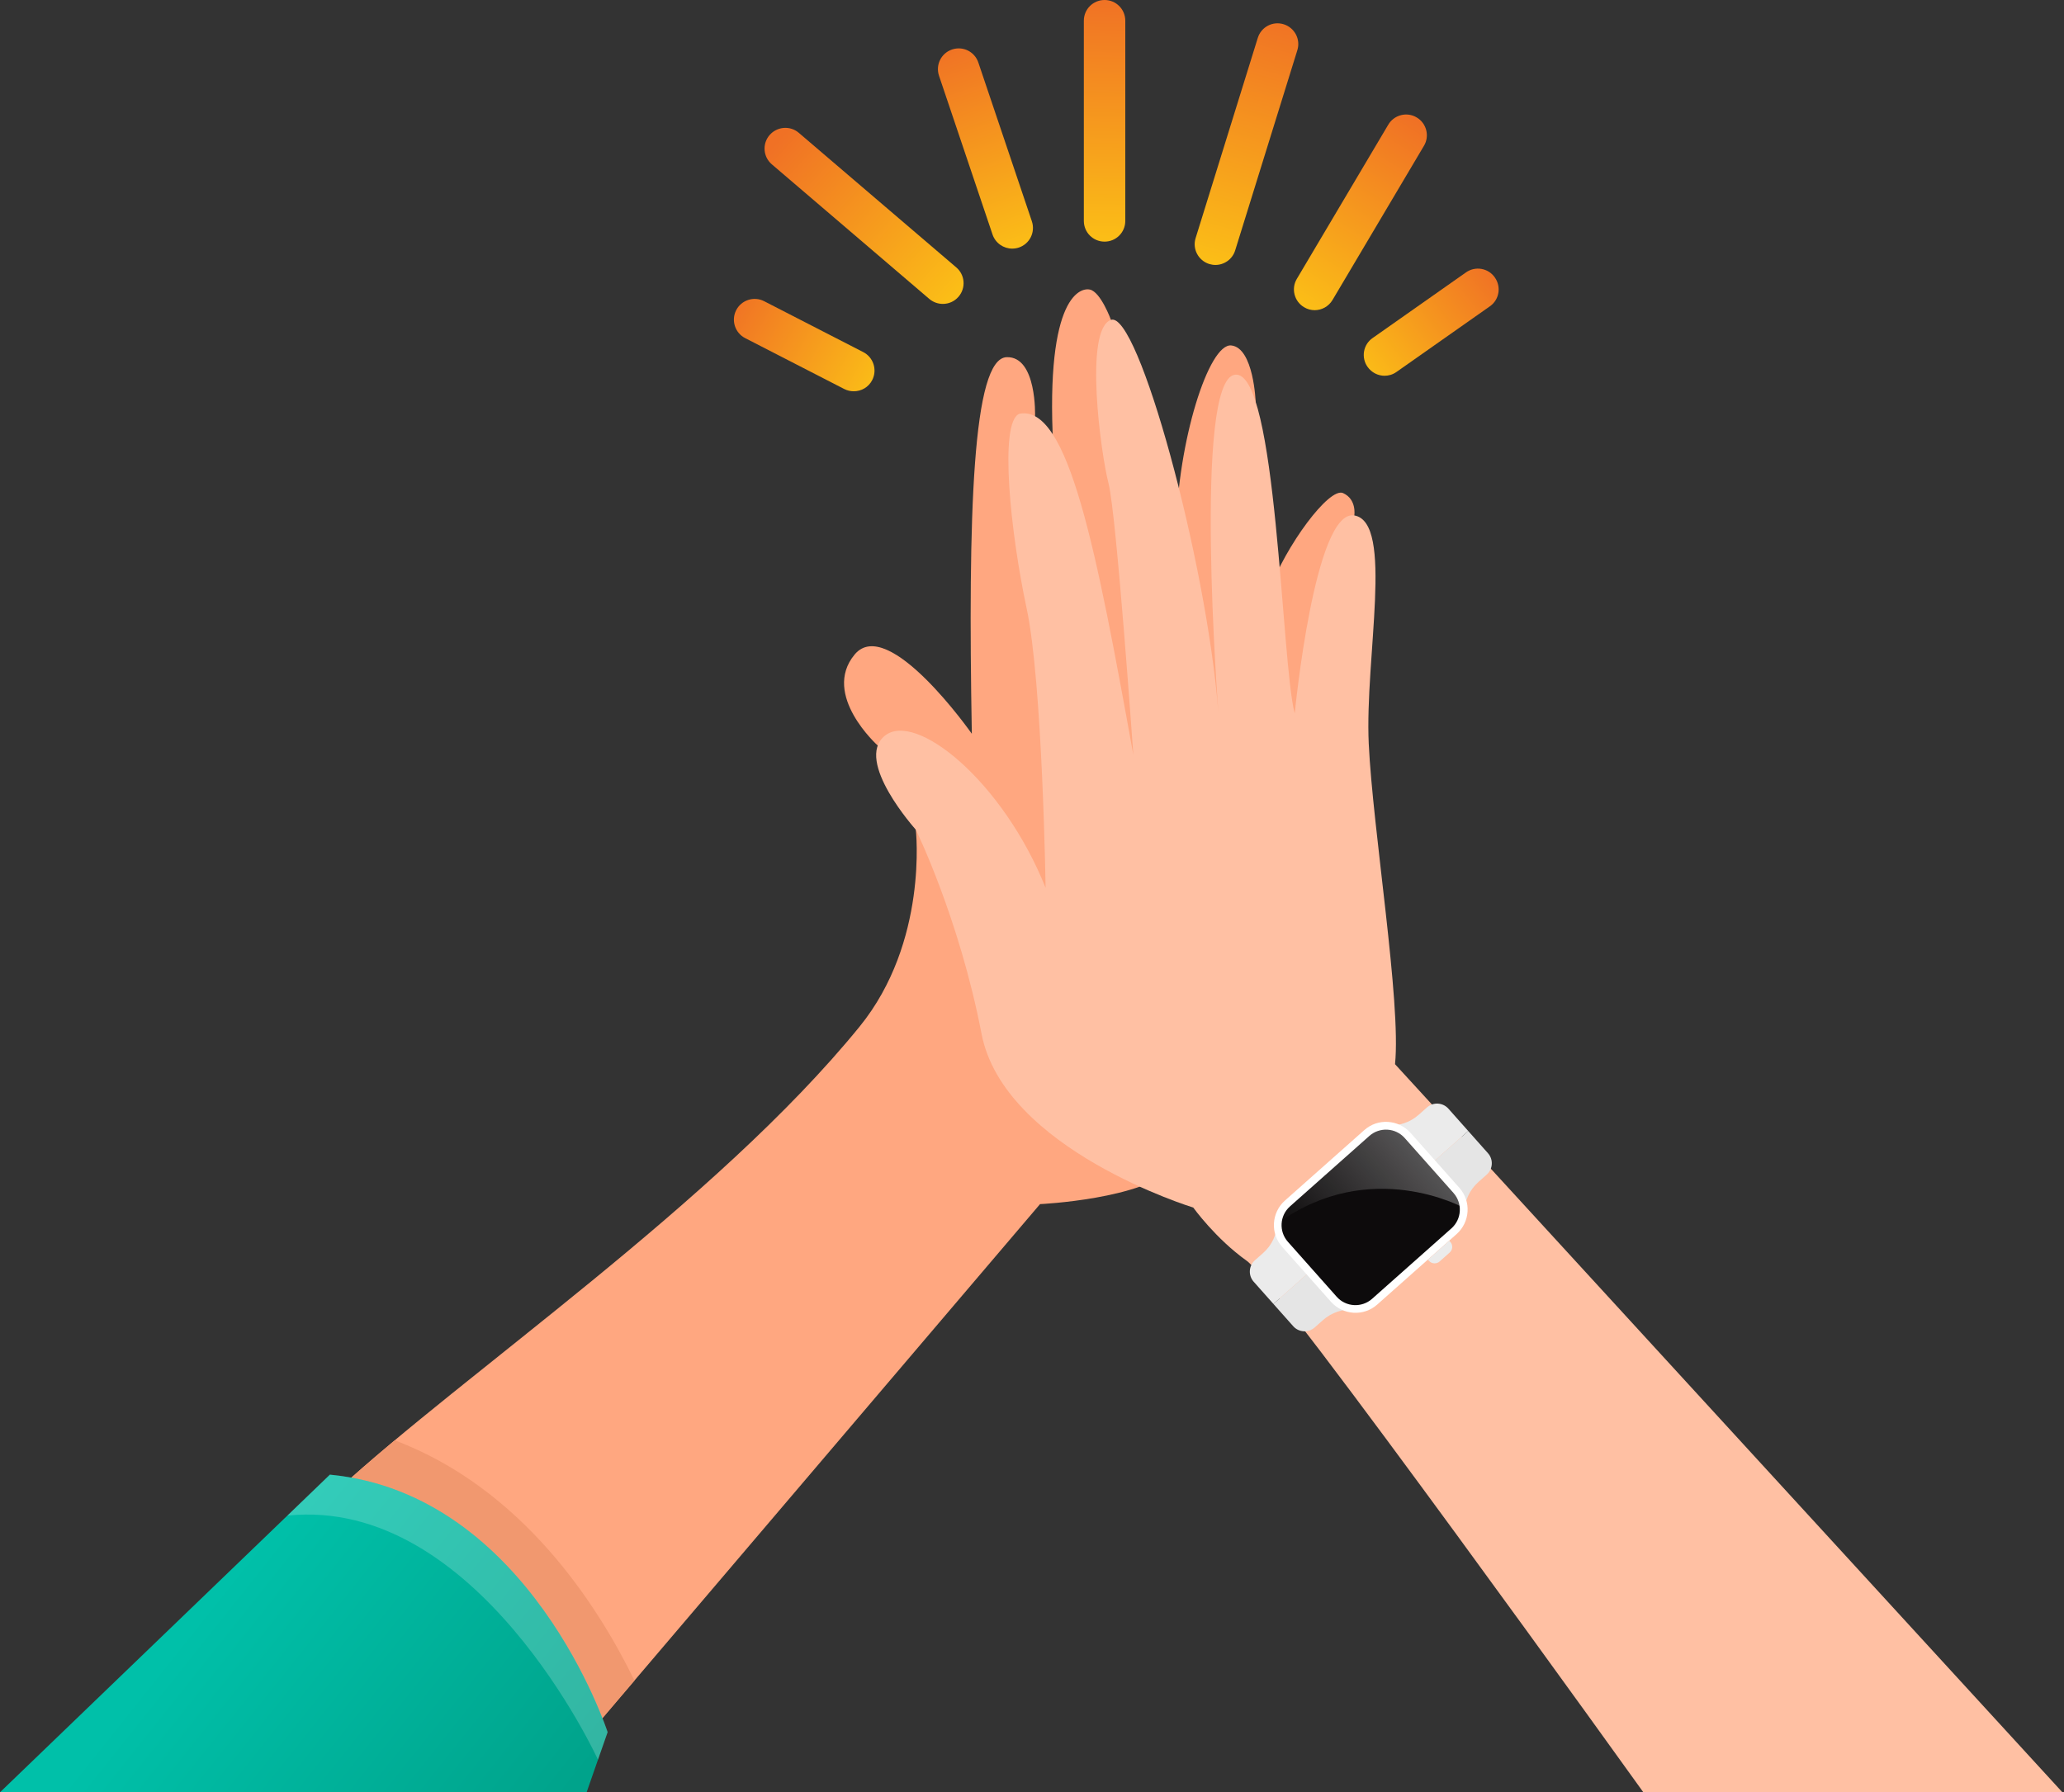 <svg width="677" height="588" viewBox="0 0 677 588" fill="none" xmlns="http://www.w3.org/2000/svg">
<rect x="0" y="0" width="677" height="588" fill="#333333" stroke="none"/>
<path d="M193.697 568.268L341.134 395.041C341.134 395.041 375.197 393.449 385.295 382.806C395.394 372.164 442.235 176.371 442.235 176.371L444.216 169.147C444.216 169.147 445.109 163.826 440.526 161.767C435.943 159.747 421.689 179.09 416.329 193.849L411.862 131.899C411.862 131.899 411.24 114.11 403.861 113.333C396.481 112.557 386.266 144.91 385.761 174.235L364.399 104.944C364.399 104.944 361.059 95.778 357.486 95.001C353.912 94.224 342.183 98.302 345.756 151.319C349.329 204.297 339.503 136.56 339.503 136.56C339.503 136.56 340.163 116.907 330.22 117.179C318.995 117.45 317.48 168.642 318.762 240.729C318.762 240.729 291.263 201.5 280.31 214.745C269.357 227.989 287.923 244.613 287.923 244.613L300.391 272.19C300.391 272.19 304.585 309.01 281.903 336.858C235.023 394.458 152.138 450.621 110.579 488.995C110.579 488.995 183.987 534.866 193.697 568.268Z" fill="#FFA780"/>
<path d="M110.617 488.998C110.617 488.998 184.024 534.869 193.734 568.232L208.105 551.337C195.638 525.78 171.091 488.261 129.493 472.53C122.579 478.317 116.21 483.794 110.617 488.96V488.998Z" fill="#F1986F"/>
<path d="M199.289 568.269C199.289 568.269 174.043 490.162 108.209 483.792L0 588H192.414L199.289 568.269Z" fill="url(#paint0_linear_1546_2)"/>
<path d="M280.038 128.368C278.989 128.368 277.94 128.135 276.93 127.63L244.421 110.929C241.081 109.22 239.76 105.103 241.469 101.763C243.178 98.422 247.295 97.102 250.636 98.811L283.145 115.512C286.485 117.221 287.806 121.338 286.097 124.678C284.893 127.048 282.523 128.368 280.038 128.368Z" fill="url(#paint1_linear_1546_2)"/>
<path d="M454.159 123.278C452.023 123.278 449.925 122.269 448.566 120.365C446.391 117.297 447.129 113.025 450.236 110.888L480.842 89.371C483.911 87.196 488.183 87.934 490.319 91.041C492.494 94.109 491.756 98.382 488.649 100.518L458.043 122.035C456.839 122.89 455.48 123.278 454.12 123.278H454.159Z" fill="url(#paint2_linear_1546_2)"/>
<path d="M431.204 101.763C430.038 101.763 428.834 101.452 427.747 100.792C424.523 98.888 423.435 94.694 425.378 91.47L455.362 40.9C457.265 37.676 461.46 36.589 464.684 38.531C467.907 40.434 468.995 44.629 467.053 47.852L437.068 98.422C435.787 100.559 433.534 101.763 431.204 101.763Z" fill="url(#paint3_linear_1546_2)"/>
<path d="M398.655 86.924C397.995 86.924 397.296 86.808 396.636 86.613C393.062 85.487 391.043 81.681 392.169 78.107L412.56 12.429C413.686 8.817 417.493 6.836 421.066 7.962C424.639 9.088 426.659 12.895 425.533 16.468L405.142 82.147C404.248 85.06 401.529 86.924 398.655 86.924Z" fill="url(#paint4_linear_1546_2)"/>
<path d="M362.302 79.273C358.534 79.273 355.505 76.243 355.505 72.476V6.797C355.505 3.03 358.534 0 362.302 0C366.069 0 369.099 3.03 369.099 6.797V72.476C369.099 76.243 366.069 79.273 362.302 79.273Z" fill="url(#paint5_linear_1546_2)"/>
<path opacity="0.2" d="M94.225 497.231C156.641 490.706 196.142 577.319 196.142 577.319L199.327 568.269C199.327 568.269 174.081 490.162 108.208 483.792L94.225 497.27V497.231Z" fill="white"/>
<path d="M332.006 81.564C329.171 81.564 326.529 79.778 325.558 76.942L308.003 24.858C306.799 21.284 308.702 17.439 312.275 16.235C315.848 15.031 319.694 16.934 320.898 20.508L338.453 72.592C339.657 76.165 337.754 80.011 334.181 81.215C333.443 81.448 332.744 81.564 332.006 81.564Z" fill="url(#paint6_linear_1546_2)"/>
<path d="M309.246 99.703C307.692 99.703 306.1 99.159 304.818 98.072L253.161 53.911C250.287 51.464 249.976 47.152 252.423 44.317C254.87 41.482 259.181 41.132 262.016 43.579L313.674 87.74C316.548 90.187 316.859 94.499 314.412 97.334C313.052 98.926 311.149 99.703 309.246 99.703Z" fill="url(#paint7_linear_1546_2)"/>
<path d="M539.024 587.999C539.024 587.999 419.163 420.87 408.948 413.646C398.733 406.383 391.392 396.168 391.392 396.168C391.392 396.168 329.287 377.175 321.946 339.151C314.644 301.165 300.39 272.19 300.39 272.19C300.39 272.19 280.076 249.624 290.214 241.39C300.351 233.156 328.976 256.305 342.959 291.261C342.959 291.261 341.949 223.679 336.705 199.404C331.501 175.129 327.578 138.347 334.375 135.745C350.532 132.599 359.66 180.877 371.739 247.643C371.739 247.643 366.224 168.875 363.622 158.699C361.019 148.523 355.543 108.091 364.398 104.944C373.254 101.798 395.703 183.712 399.626 233.544C399.626 233.544 391.276 124.52 405.103 122.927C418.93 121.335 420.251 217.892 424.678 234.049C424.678 234.049 431.203 166.739 444.254 169.108C457.304 171.439 447.633 215.794 448.953 243.992C450.274 272.151 459.634 328.78 457.576 349.132L676.479 587.999H539.101H539.024Z" fill="#FFC0A3"/>
<path d="M469.19 382.032L454.858 369.137C458.664 369.525 462.471 368.282 465.345 365.719L468.064 363.311C470.122 361.485 473.269 361.68 475.094 363.738L481.58 371.04L469.19 382.032Z" fill="#EBEBEB"/>
<path d="M430.078 416.794L418.969 401.024C418.892 404.87 417.222 408.482 414.348 411.045L411.629 413.453C409.57 415.279 409.376 418.425 411.201 420.483L417.688 427.785L430.078 416.794Z" fill="#EBEBEB"/>
<path d="M469.19 382.033L480.298 397.802C480.376 393.957 482.046 390.345 484.92 387.781L487.639 385.373C489.698 383.548 489.892 380.402 488.066 378.343L481.58 371.041L469.19 382.033Z" fill="#E5E5E5"/>
<path d="M430.077 416.795L444.409 429.69C440.603 429.301 436.796 430.544 433.922 433.108L431.204 435.516C429.145 437.341 425.999 437.147 424.174 435.089L417.687 427.787L430.077 416.795Z" fill="#E5E5E5"/>
<path d="M448.338 371.839L422.33 394.962C418.419 398.44 418.067 404.43 421.545 408.341L437.571 426.367C441.049 430.278 447.039 430.63 450.951 427.152L476.958 404.029C480.87 400.552 481.222 394.561 477.744 390.65L461.718 372.624C458.24 368.713 452.25 368.361 448.338 371.839Z" fill="#0D0B0C"/>
<path d="M480.105 396.247C480.105 396.247 449.576 379.313 419.165 401.258C419.359 398.888 420.407 396.558 422.31 394.888L448.334 371.778C452.256 368.282 458.238 368.671 461.733 372.555L477.735 390.577C479.211 392.208 479.988 394.228 480.105 396.247Z" fill="url(#paint8_linear_1546_2)"/>
<path d="M476.763 391.391C479.754 394.77 479.482 399.974 476.064 403.004L450.041 426.114C446.662 429.105 441.457 428.833 438.428 425.415L422.426 407.393C419.435 404.014 419.707 398.809 423.125 395.78L449.148 372.67C452.527 369.679 457.731 369.951 460.761 373.369L476.763 391.391ZM478.666 389.682L462.664 371.66C458.702 367.232 451.906 366.805 447.478 370.767L421.455 393.877C417.027 397.838 416.6 404.635 420.561 409.063L436.564 427.085C440.525 431.513 447.322 431.94 451.75 427.978L477.773 404.868C482.201 400.907 482.628 394.11 478.666 389.682Z" fill="white"/>
<path d="M475.364 407.041L475.7 407.419C476.629 408.464 476.51 410.025 475.494 410.928L472.214 413.844C471.169 414.773 469.608 414.654 468.704 413.638L468.369 413.261L475.393 407.016L475.364 407.041Z" fill="#EBEBEB"/>
<defs>
<linearGradient id="paint0_linear_1546_2" x1="62.339" y1="533.546" x2="164.799" y2="615.149" gradientUnits="userSpaceOnUse">
<stop stop-color="#00C0A9"/>
<stop offset="1" stop-color="#00A38B"/>
</linearGradient>
<linearGradient id="paint1_linear_1546_2" x1="287.029" y1="125.999" x2="239.255" y2="99.743" gradientUnits="userSpaceOnUse">
<stop stop-color="#FBBD17"/>
<stop offset="1" stop-color="#F07125"/>
</linearGradient>
<linearGradient id="paint2_linear_1546_2" x1="447.983" y1="122.773" x2="490.358" y2="89.099" gradientUnits="userSpaceOnUse">
<stop stop-color="#FBBD17"/>
<stop offset="1" stop-color="#F07125"/>
</linearGradient>
<linearGradient id="paint3_linear_1546_2" x1="427.669" y1="99.626" x2="464.684" y2="39.735" gradientUnits="userSpaceOnUse">
<stop stop-color="#FBBD17"/>
<stop offset="1" stop-color="#F07125"/>
</linearGradient>
<linearGradient id="paint4_linear_1546_2" x1="398.345" y1="85.604" x2="420.522" y2="4.855" gradientUnits="userSpaceOnUse">
<stop stop-color="#FBBD17"/>
<stop offset="1" stop-color="#F07125"/>
</linearGradient>
<linearGradient id="paint5_linear_1546_2" x1="361.331" y1="77.797" x2="363.351" y2="-0.932" gradientUnits="userSpaceOnUse">
<stop stop-color="#FBBD17"/>
<stop offset="1" stop-color="#F07125"/>
</linearGradient>
<linearGradient id="paint6_linear_1546_2" x1="333.948" y1="80.865" x2="311.731" y2="14.254" gradientUnits="userSpaceOnUse">
<stop stop-color="#FBBD17"/>
<stop offset="1" stop-color="#F07125"/>
</linearGradient>
<linearGradient id="paint7_linear_1546_2" x1="311.809" y1="97.14" x2="255.957" y2="45.327" gradientUnits="userSpaceOnUse">
<stop stop-color="#FBBD17"/>
<stop offset="1" stop-color="#F07125"/>
</linearGradient>
<linearGradient id="paint8_linear_1546_2" x1="430.285" y1="414.373" x2="468.339" y2="380.54" gradientUnits="userSpaceOnUse">
<stop stop-color="white" stop-opacity="0"/>
<stop offset="1" stop-color="white" stop-opacity="0.3"/>
</linearGradient>
</defs>
</svg>
